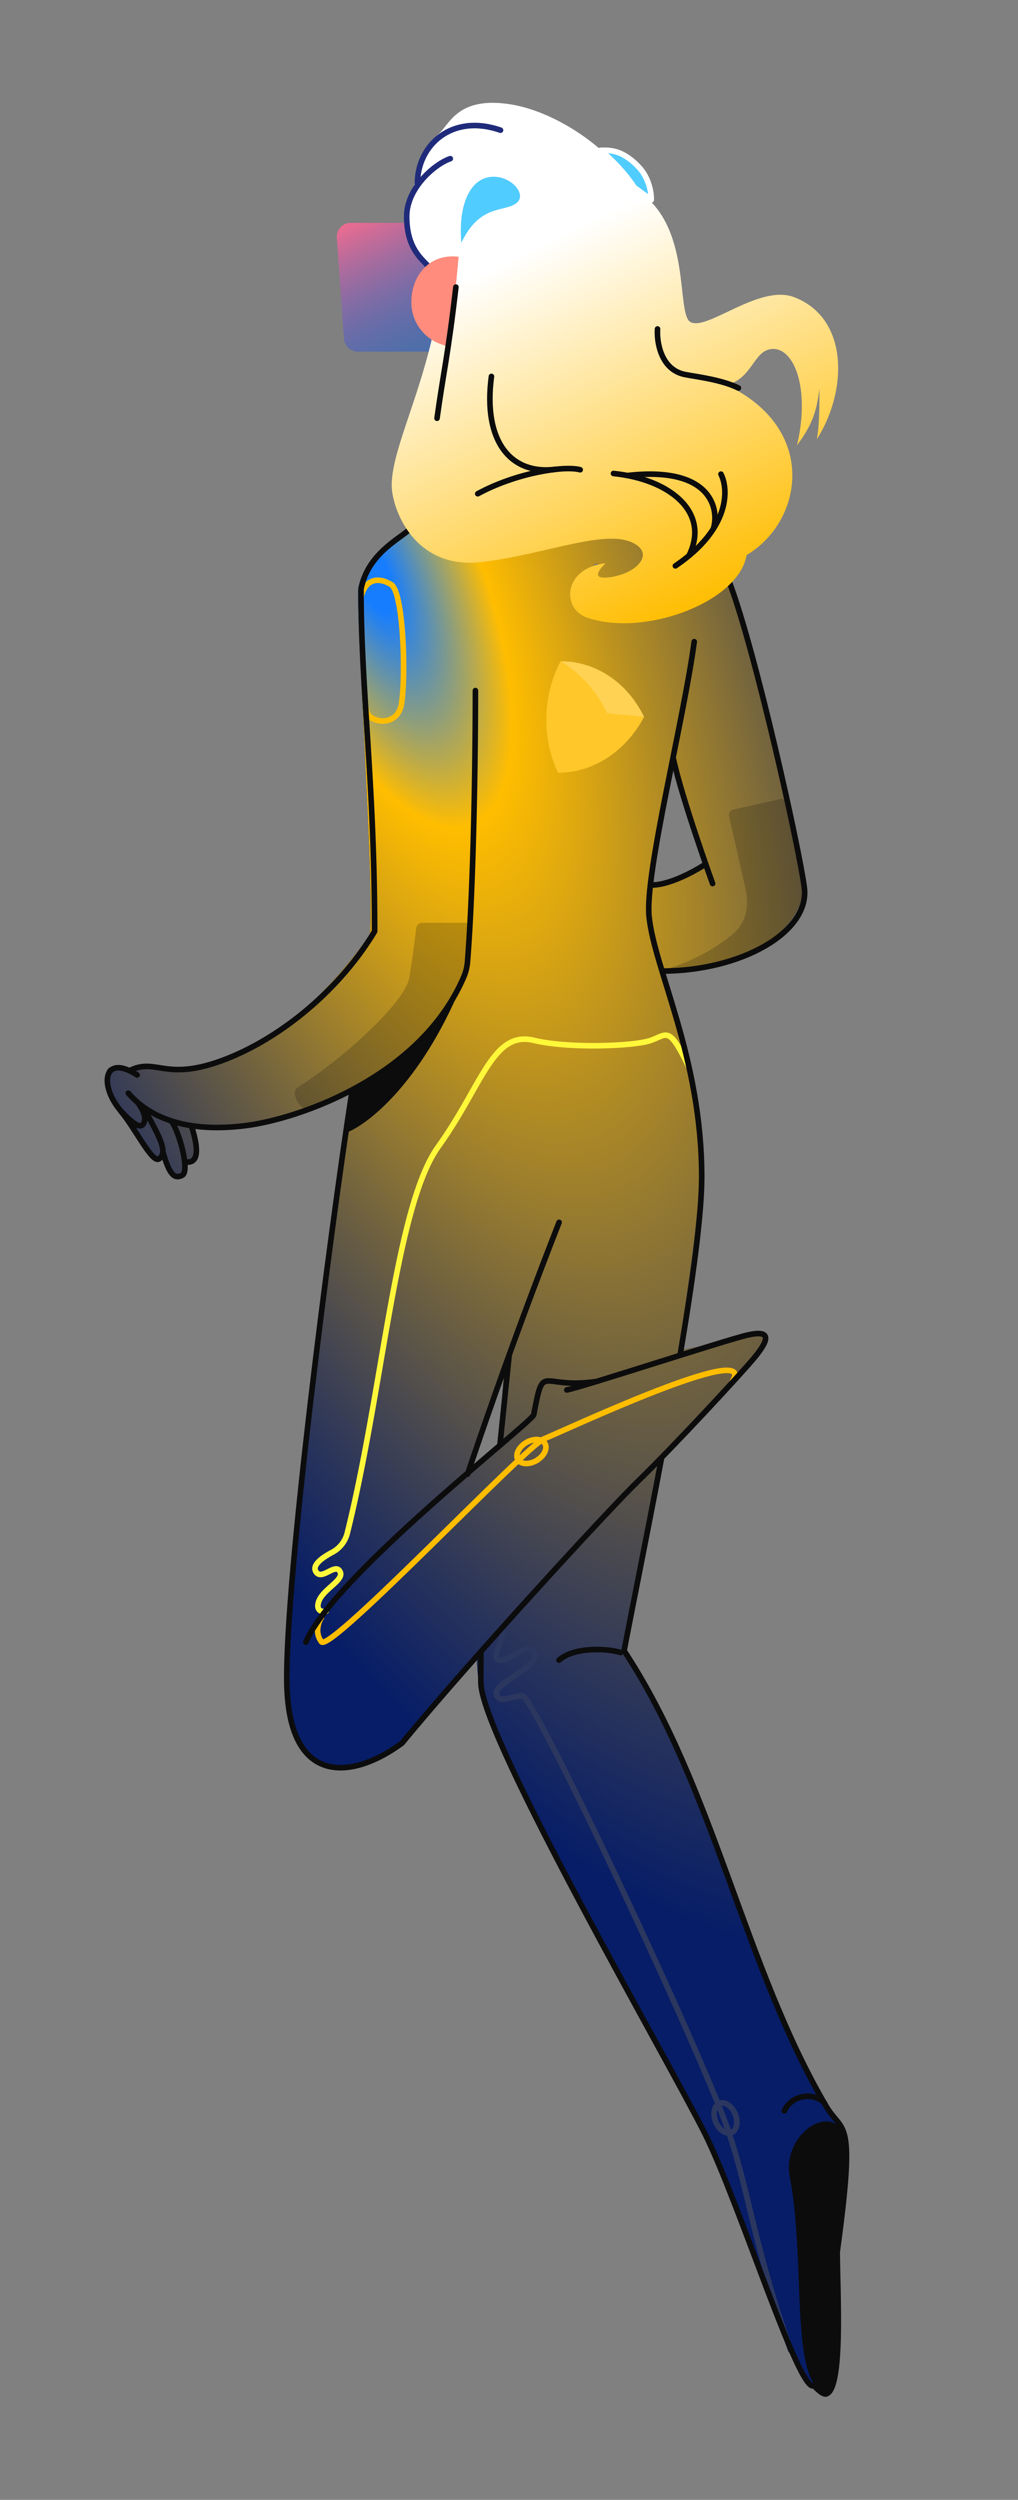 <svg xmlns="http://www.w3.org/2000/svg" width="317" height="778" fill="none"><rect width="100%" height="100%" fill="#808080" stroke="none"/><path fill="#000" fill-rule="evenodd" d="M250.56 276.6c.7-6.89-15.53-68.98-24.04-96.34-31.3 15.66-44.9 12.5-47.01 6.44-1.63-4.69 2.67-8.93 5.86-11.12.69-.47 1.41.25 1.06 1.02-1.1 2.45-.88 3.53 1.2 3.66 17.53 1.08 20-9.04 10.72-12.4-12.81-4.65-29.32 0-46.72 5.65-8.58 2.79-20.78-5.37-23.94-9.37-8.4 4.43-15.27 12.87-16.07 18.87-.43 3.24.44 20.5 1.46 40.5 1.33 26.39 2.9 57.53 2.04 67.52-27.25 38.28-55.18 43.88-66.01 41.17-.43-.1-6.47-.69-8.72.44-2.15-.85-5.87-.46-5.9-.44-2.34 0-1.7 7.07.4 9.74 1.8 2.7 3.6 6.45 6.36 10.14 1.04 1.4 2.1 2.8 3.13 4.21 3.32 4.48 5.74 5 6.35 2.02.37 2.4 1.34 7.23 4.1 7.32 2.75.08 2.85-2.86 2.55-4.34.54-.34.95.8 2.66-.77 1.71-1.57.06-8.28-.29-10.24 5.63.45 13.8.1 18.1-.74 13.38-2.61 22.68-5.6 31.6-9.94 0 0-15.11 103.35-18.77 147.27-3.66 43.92-.8 51.86 4.64 58.14 7.51 8.7 20.34 4.12 29.4-2.06l23.78-27.62c0 6.04.83 11.95 3.8 19.87 1.94 5.2 35.07 70.55 64.92 123.4l15.2 37.62 15.17 38.83c.72 2.86 4.72 9.63 9.66 9.2 4.94-.43 4.1-28.39 3.12-43.24.21-1.96.5-4.26.8-6.77 1.26-10.44 2.94-24.24 1.44-29.82-1.06-3.97-5.36-10.25-8.04-12.48-11.93-22.84-23.64-55-32.07-79.25-8.43-24.24-21.41-49.06-28.6-59.44l11.43-59.64c11.6-11.96 35.63-35.36 32.59-37.96-2.17-1.86-9.71.41-17.02 2.62-2.96.89-7.04 1.52-9.54 2.1.9-7.42 4.42-27.9 6.6-51.37 2.17-23.48-6.7-54.35-11.42-66.85 34.54-2.1 42.28-16.85 44.02-25.54Zm-93.42 146.66-1.61 25.6-10.4 9.23 12-34.83Zm52.43-186.34 9.47 32a24.27 24.27 0 0 1-9.47 5.1c-4.55 1.22-6.94 1.4-7.58 1.33l7.58-38.44Z" clip-rule="evenodd"/><path fill="url(#a)" fill-rule="evenodd" d="M250.56 276.6c.7-6.89-15.53-68.98-24.04-96.34-31.3 15.66-44.9 12.5-47.01 6.44-1.63-4.69 2.67-8.93 5.86-11.12.69-.47 1.41.25 1.06 1.02-1.1 2.45-.88 3.53 1.2 3.66 17.53 1.08 20-9.04 10.72-12.4-12.81-4.65-29.32 0-46.72 5.65-8.58 2.79-20.78-5.37-23.94-9.37-8.4 4.43-15.27 12.87-16.07 18.87-.43 3.24.44 20.5 1.46 40.5 1.33 26.39 2.9 57.53 2.04 67.52-27.25 38.28-55.18 43.88-66.01 41.17-.43-.1-6.47-.69-8.72.44-2.15-.85-5.87-.46-5.9-.44-2.34 0-1.7 7.07.4 9.74 1.8 2.7 3.6 6.45 6.36 10.14 1.04 1.4 2.1 2.8 3.13 4.21 3.32 4.48 5.74 5 6.35 2.02.37 2.4 1.34 7.23 4.1 7.32 2.75.08 2.85-2.86 2.55-4.34.54-.34.95.8 2.66-.77 1.71-1.57.06-8.28-.29-10.24 5.63.45 13.8.1 18.1-.74 13.38-2.61 22.68-5.6 31.6-9.94 0 0-15.11 103.35-18.77 147.27-3.66 43.92-.8 51.86 4.64 58.14 7.51 8.7 20.34 4.12 29.4-2.06l23.78-27.62c0 6.04.83 11.95 3.8 19.87 1.94 5.2 35.07 70.55 64.92 123.4l15.2 37.62 15.17 38.83c.72 2.86 4.72 9.63 9.66 9.2 4.94-.43 4.1-28.39 3.12-43.24.21-1.96.5-4.26.8-6.77 1.26-10.44 2.94-24.24 1.44-29.82-1.06-3.97-5.36-10.25-8.04-12.48-11.93-22.84-23.64-55-32.07-79.25-8.43-24.24-21.41-49.06-28.6-59.44l11.43-59.64c11.6-11.96 35.63-35.36 32.59-37.96-2.17-1.86-9.71.41-17.02 2.62-2.96.89-7.04 1.52-9.54 2.1.9-7.42 4.42-27.9 6.6-51.37 2.17-23.48-6.7-54.35-11.42-66.85 34.54-2.1 42.28-16.85 44.02-25.54Zm-93.42 146.66-1.61 25.6-10.4 9.23 12-34.83Zm52.43-186.34 9.47 32a24.27 24.27 0 0 1-9.47 5.1c-4.55 1.22-6.94 1.4-7.58 1.33l7.58-38.44Z" clip-rule="evenodd"/><path stroke="#FFBD00" stroke-linecap="round" stroke-linejoin="round" stroke-width="1.74" d="M113.96 220.51c0 4.47 9.9 6.44 11.1-1.65 1.4-9.27.5-34.67-3.26-36.95-3.77-2.28-7.71-1.89-9.2 3.27"/><path fill="#0C0C0D" fill-opacity=".2" d="M131.47 287.19h14.7c.24 3.8-.62 12.03-1.74 14.86-12.75 32.43-38.57 38.41-48.18 43.36-3.1-.47-4.11-3.17-4.45-4.9-.17-.9.32-1.75 1.1-2.24 13.6-8.52 33.11-26.18 34.53-33.87a332.3 332.3 0 0 0 2.16-15.48c.1-.96.92-1.73 1.88-1.73Z"/><path stroke="#0C0C0D" stroke-linecap="round" stroke-linejoin="round" stroke-width="1.74" d="M59.75 350.88c1.2 3.8 3.14 11.37-1.79 10.75"/><path stroke="#0C0C0D" stroke-linecap="round" stroke-linejoin="round" stroke-width="1.74" d="M37.58 345.77c4.33 4.99 9.8 16.39 11.94 14.9 2.69-1.88.62-6.07-3.82-14.13"/><path stroke="#0C0C0D" stroke-linecap="round" stroke-linejoin="round" stroke-width="1.74" d="M53.42 349c2.33 3.1 5.79 15.46 3.33 16.77-2.82 1.5-4.22-1.2-5.93-6.91"/><path fill="url(#b)" d="M109.21 69.36h17.7a15.9 15.9 0 0 0 7.3 13.59c-7.3 6.18-6.18 19.48 1.66 22.8l-1.66 3.68h-22.77a4.34 4.34 0 0 1-4.33-4.04l-2.23-31.38a4.34 4.34 0 0 1 4.33-4.65Z"/><path fill="#0C0C0D" d="M245.95 677.63c-2.98-15.33 17.65-26.02 17.65-7.98l-2.94 31.77c.87 14.33 1.26 42.98-4.15 42.98-10.56-3.56-5.57-41.13-10.56-66.77Z"/><path stroke="#0C0C0D" stroke-linecap="round" stroke-linejoin="round" stroke-width="1.74" d="M145.6 458.77a1705.76 1705.76 0 0 1 28.5-78.35"/><path stroke="#FFF73A" stroke-linecap="round" stroke-linejoin="round" stroke-width="1.74" d="M214.49 332c-6.25-12.87-6.65-10.06-11.8-8.22-5.15 1.84-25.69 2.6-36.42 0-12.87-3.12-16 13.86-29.78 33.06-13.39 18.65-17.2 75.65-28.4 120.5a9.32 9.32 0 0 1-4.74 5.82c-3.57 1.93-6.3 4.15-4.87 6.14 1.92 2.64 6.12-3.27 7.49 0 1.1 2.62-5.75 5.45-6.82 9.43-.73 2.72 1.27 2.97 2.36 2.75"/><path stroke="#0C0C0D" stroke-linecap="round" stroke-linejoin="round" stroke-width="1.74" d="M209.7 236.19c2.6 12.27 12.2 38.8 12.2 38.8"/><path stroke="#0C0C0D" stroke-linecap="round" stroke-linejoin="round" stroke-width="1.74" d="M219.29 269.2s-9.77 6.4-16.66 6.24"/><path fill="#0C0C0D" fill-opacity=".2" d="m228.35 251.96 14.63-3.26a1.7 1.7 0 0 1 2.02 1.18c3.15 10.61 4.93 22.65 5.57 29.24-1.81 17.55-29.71 22.36-43.44 22.56a58.4 58.4 0 0 0 21.18-11.06c4.04-3.35 5.03-8.78 3.87-13.9l-5.15-22.68a1.74 1.74 0 0 1 1.32-2.08Z"/><path stroke="#0C0C0D" stroke-linecap="round" stroke-linejoin="round" stroke-width="1.74" d="m155.68 449.69 2.88-28"/><path stroke="#FFBD00" stroke-linecap="round" stroke-linejoin="round" stroke-width="1.74" d="M100.1 503.38c-.9 1.35-2.16 4.77 0 7.58 2.72 3.52 63.56-60.87 69.32-63.18 5.77-2.3 66.66-30.92 58.72-17.94"/><path stroke="#FFBD00" stroke-width="1.74" d="M161.28 454.26c.92 1.53 3.54 1.64 5.86.25 2.32-1.4 3.46-3.76 2.54-5.29-.91-1.52-3.54-1.63-5.86-.24-2.32 1.4-3.45 3.76-2.54 5.28Z"/><path stroke="#2C375F" stroke-width="1.74" d="M227.77 663.68c1.67-.69 2.19-3.27 1.16-5.77-1.03-2.5-3.22-3.98-4.89-3.3-1.66.7-2.18 3.28-1.15 5.78 1.03 2.5 3.22 3.98 4.88 3.29Z"/><path stroke="#2C375F" stroke-linecap="round" stroke-linejoin="round" stroke-width="1.74" d="M156.57 506.41c.94 3.7-5.1 10.87 0 10.26 2.93-.34 8.02-6.05 9.8-2.53 2.38 4.7-13.84 9.87-11.61 13.62 1.4 2.36 4.22 0 7.92 0s55.92 111.47 64.04 135.2c6.57 19.2 7.8 35.12 19.5 68.51"/><path stroke="#0C0C0D" stroke-linecap="round" stroke-linejoin="round" stroke-width="1.74" d="M193.22 514.3c-3.07-1.07-14.06-2.14-19.16 2.37"/><path stroke="#0C0C0D" stroke-linecap="round" stroke-linejoin="round" stroke-width="1.74" d="M256.65 654.44c-3.4-3.53-10.17-2.4-12.41 2.48"/><path stroke="#0C0C0D" stroke-linecap="round" stroke-linejoin="round" stroke-width="1.74" d="M148.04 214.92c0 19.89-.51 59.85-2.46 84.35a14.77 14.77 0 0 1-1.1 4.62c-13.37 31.4-51.53 44.32-67.88 46.41-14.85 1.9-26.28-.71-33.93-7.37m84.68-177.99c-3.6 3.12-12.9 7.76-14.93 18.39 0 31.59 4.24 60.39 4.24 106.53-11.01 18.34-29.64 33.63-47.52 40.2-17.88 6.58-20.54-1.04-28.83 3.17m2.39 1.33c-11.17-7.21-11.88 4.44-4.1 12.21 2.8 2.8 5.4 5.03 6.31 2.45.74-2.06-1.2-5.13-2.24-6.3m0 0a27.87 27.87 0 0 1-2.72-2.71"/><path stroke="#0C0C0D" stroke-linecap="round" stroke-linejoin="round" stroke-width="1.74" d="M216.18 199.7c-3.28 24.6-15.44 72.26-14.06 85.57 1.72 16.65 16.39 43.88 16.39 80.99 0 11.95-2.88 32.72-6.73 55.47m-62.02 92.83s-.08 8.45 0 9.6c1.14 18.3 58.65 117.66 69.72 139.82 10.77 21.55 29.56 81.6 33.97 78.43 0 0 2.34 2.75 3.72 2.65 5.47-1.24 3.54-32.25 3.54-44.28 5.89-43.07 1.81-36.3-3.54-45.43-25.47-43.48-34.95-99.35-62.83-141.6 2.63-13.82 7.15-36.06 11.58-59.55"/><path stroke="#0C0C0D" stroke-linecap="round" stroke-linejoin="round" stroke-width="1.74" d="M109.48 340.45c-6.87 44.7-20.55 150.38-20.17 182.94.39 32.56 20.17 30.67 35.88 19.1 21.55-26.18 64.7-73 73.34-81.38 11.31-10.98 32.58-33.93 36.53-38.76 4.98-6.1 4.5-8.37-2.15-6.89-6.65 1.48-51.68 16.26-56.41 17.12m-81.25 78.49c8.38-20.35 69.97-68.04 70.95-70.75 3.2-16.98 1.92-7.63 19.9-10.44"/><path stroke="#0C0C0D" stroke-linecap="round" stroke-linejoin="round" stroke-width="1.74" d="M227.02 180.89c8.26 21.62 21.94 83.5 23.44 95.32 1.8 14.04-20.04 26-44.29 26"/><path fill="#0C0C0D" d="M145.43 302.22c-.22.6-.45 1.2-.69 1.78-6.56 15.64-25.6 29.43-34.61 34.52l-1.98 13.86c7.02-2.81 23.99-16.4 36.6-48.38.24-.59.47-1.18.68-1.78Z"/><path fill="url(#c)" d="M215.03 100.24c-4.7-2.54.76-30.48-17.01-41.15-9.24-14.39-26.17-24.63-39.2-26.64-16.3-2.52-18.82 6.23-22.13 9.14-3.31 2.92-7.29 7.4-7.29 15.24-8.56 15 .95 23.32 3.45 26.5 0 0 6-3.18 9.27-3.18.75 1.8-1.19 19.47-2.25 28.08l-5.39-2.75c-4.8 20.38-12.5 35.35-12.5 45.55 0 7 6.72 26.28 27.83 23.9 20.68-2.34 40.65-11.44 48.82-5.02 4.35 3.42-1.03 8.72-8.8 9.75-4.62.62-4.57-1.1-1.27-4.36-13.09 1.43-13.85 14.08-5.8 16.9 17.7 6.18 47.26-4.72 49.72-19.44 17.73-10.55 22.34-39.42-6.27-52.96 8.13-1.91 8.33-10.65 14.1-11.18 6.96-.64 12.06 12.32 7.87 29.97 4.82-6.48 6.16-10.67 6.98-17.65 0 4.38.07 11.5-.82 15.78 9.46-14.7 10.27-37.54-7.02-44.23-10.83-4.19-27.06 10.57-32.29 7.75Z"/><path stroke="#0C0C0D" stroke-linecap="round" stroke-linejoin="round" stroke-width="1.74" d="M180.67 146.2c-4.9-1.36-19.88.94-31.9 7.46m65.9 19.02c6.43-13.42-6.21-23.55-23.63-25.32"/><path stroke="#1F2B7A" stroke-linecap="round" stroke-linejoin="round" stroke-width="1.74" d="M140.22 49.38c-5.02 1.71-13.58 9.26-13.58 17.98 0 10.1 4.9 13.33 6.79 15.6"/><path stroke="#1F2B7A" stroke-linecap="round" stroke-linejoin="round" stroke-width="1.74" d="M155.86 40.52c-15.26-5.3-25.87 4.75-25.87 16.55"/><path fill="#51CCFF" stroke="#fff" stroke-linecap="round" stroke-linejoin="round" stroke-width="1.74" d="M199.15 52.26c-5.4-5.9-9.5-5.48-12.15-5.48 6.99 5.82 10.48 11.54 10.48 11.54l5.3 3.89c.1-2.82-1.05-7.13-3.63-9.95Z"/><path stroke="#0C0C0D" stroke-linecap="round" stroke-linejoin="round" stroke-width="1.74" d="M222.13 164.55c1.78-5.36.14-19.63-26.74-16.56"/><path stroke="#0C0C0D" stroke-linecap="round" stroke-linejoin="round" stroke-width="1.74" d="M224.5 147.56c2.4 4.7 2.92 16.98-14.19 28.55"/><path stroke="#0C0C0D" stroke-linecap="round" stroke-linejoin="round" stroke-width="1.74" d="M172.92 146.07c-13.49 1.72-22.63-8.22-19.89-28.92"/><path stroke="#0C0C0D" stroke-linecap="round" stroke-linejoin="round" stroke-width="1.74" d="M204.75 102.38c-.28 4.1 1.04 12.68 8.55 14.18 3.3.66 11.2 1.53 16.64 4.19"/><path fill="#FF8C7C" d="M128.1 93.9c0-7.74 5.28-15.09 14.72-14l-2.66 27.89a13.78 13.78 0 0 1-12.07-13.89Z"/><path stroke="#0C0C0D" stroke-linecap="round" stroke-linejoin="round" stroke-width="1.74" d="M141.96 89.35c-2.46 21.37-3.88 26.42-5.87 40.82"/><path fill="#51CCFF" stroke="#fff" stroke-linecap="round" stroke-linejoin="round" stroke-width="1.74" d="M150.74 54.62c-5.68 1.9-9.64 10.33-7.56 24.29 5.66-14.84 13.1-11.76 17.73-14.7 5.64-3.6-2.33-12.2-10.17-9.6Z"/><path fill="#FFC729" d="M173.81 240.5c10.88 0 21.08-6.63 26.75-17.39-5.2-10.74-15.1-17.33-25.98-17.32-5.68 10.75-5.98 23.98-.77 34.72Z"/><path fill="#fff" d="m189.05 221.97 11.48 1.14s0 .03 0 0c-5.18-10.74-15.07-17.33-25.95-17.32 0 0 9.2 4.82 14.47 16.18Z" opacity=".2"/><defs><linearGradient id="b" x1="110.78" x2="132.68" y1="64.44" y2="110.78" gradientUnits="userSpaceOnUse"><stop stop-color="#FF6C8C"/><stop offset="1" stop-color="#155ED2" stop-opacity=".5"/></linearGradient><linearGradient id="c" x1="162.45" x2="215.53" y1="78.95" y2="191.02" gradientUnits="userSpaceOnUse"><stop stop-color="#fff"/><stop offset="1" stop-color="#FFBD00"/></linearGradient><radialGradient id="a" cx="0" cy="0" r="1" gradientTransform="matrix(215.867 547.449 -217.455 85.746 117.1 182.07)" gradientUnits="userSpaceOnUse"><stop offset=".02" stop-color="#167DFF"/><stop offset=".14" stop-color="#FFBD00"/><stop offset=".76" stop-color="#0B2C99" stop-opacity=".67"/></radialGradient></defs></svg>
